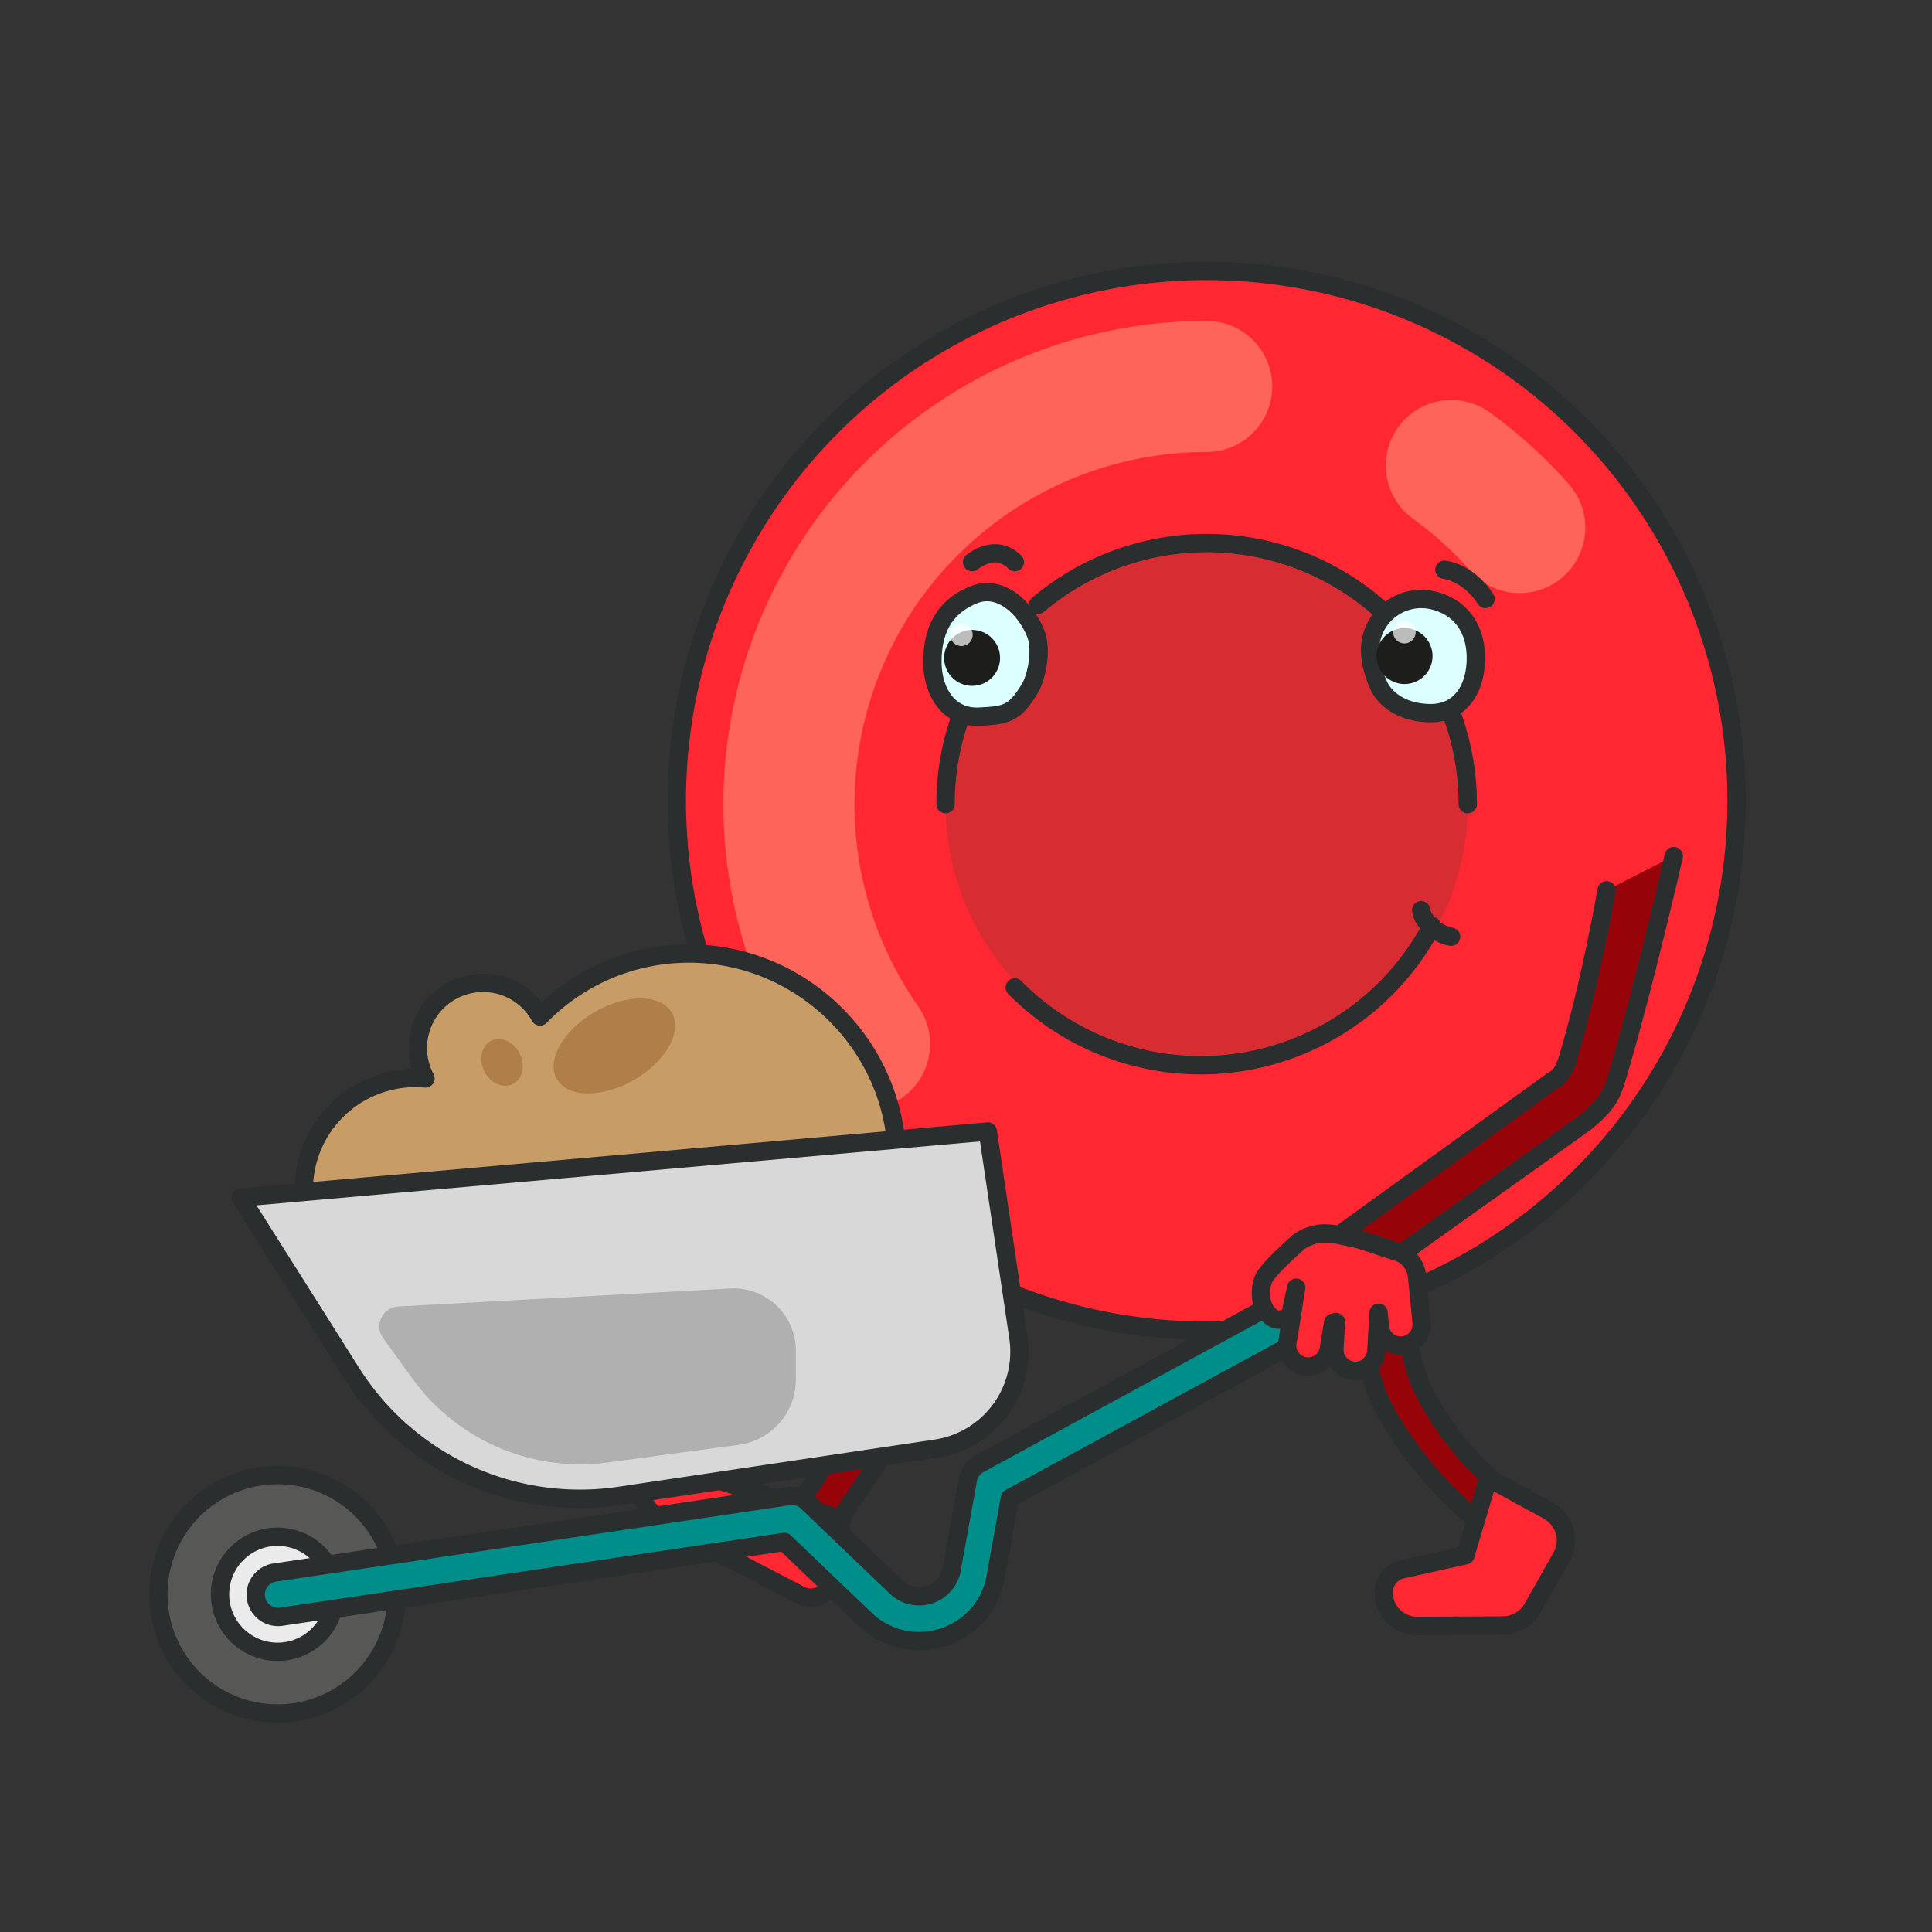 <svg xmlns="http://www.w3.org/2000/svg" viewBox="0 0 737.01 737.01"><rect x="0" y="0" width="737.01" height="737.01" fill="#333333" stroke="none"/><defs><style>.cls-1{fill:#575756;}.cls-1,.cls-12,.cls-13,.cls-14,.cls-15,.cls-2,.cls-3,.cls-4,.cls-6,.cls-8,.cls-9{stroke:#2b2e2e;stroke-width:7px;}.cls-1,.cls-12,.cls-13,.cls-14,.cls-15,.cls-2,.cls-3,.cls-4,.cls-5,.cls-6,.cls-8,.cls-9{stroke-linecap:round;}.cls-1,.cls-12,.cls-13,.cls-14,.cls-15,.cls-2,.cls-3,.cls-4,.cls-5,.cls-8{stroke-linejoin:round;}.cls-2{fill:#ebebeb;}.cls-3{fill:#960409;}.cls-4{fill:#ff2832;}.cls-5,.cls-6,.cls-8{fill:none;}.cls-5{stroke:#ff645a;stroke-width:50px;}.cls-6,.cls-9{stroke-miterlimit:10;}.cls-7{fill:#d72d32;}.cls-9{fill:#dcffff;}.cls-10{fill:#1d1d1b;}.cls-11{fill:#fff;opacity:0.7;}.cls-12{fill:#daf4ff;}.cls-13{fill:#008e8a;}.cls-14{fill:#c89c66;}.cls-15{fill:#d8d8d8;}.cls-16{fill:#b0b0b0;}.cls-17{fill:#b07f49;}</style></defs><title>Zeichenfläche 29</title><g id="Ebene_2" data-name="Ebene 2"><circle class="cls-1" cx="105.88" cy="608.18" r="45.48"/><circle class="cls-2" cx="105.88" cy="608.18" r="21.95"/><path class="cls-3" d="M574.62,581.74c-2.32-.08-10.6-1-12.23-2.56-.88-.88-21.71-17.26-34.95-42.87-13.53-26.17-9.88-92.48-9.72-95,.26-3.89,4.18-6.85,8.8-6.67h.21c4.71.26,8.33,3.68,8.07,7.63,0,.58-3.6,65.41,8.32,88.46,12.18,23.56,28.06,35,28.26,35.23a6.39,6.39,0,0,1-.93,10.1C568.76,577.28,576.68,581.82,574.62,581.74Z"/><polygon class="cls-3" points="309.22 596.11 295.83 587.25 368.04 478.14 382.27 487.56 309.22 596.11"/><path class="cls-4" d="M321.11,579.57,252,557.72a7.13,7.13,0,0,0-9.09,8.45h0a25.36,25.36,0,0,0,13,16.66l49.35,25.65a8.67,8.67,0,0,0,12.58-6.43Z"/><circle class="cls-4" cx="460.32" cy="305.49" r="202.14"/><path class="cls-5" d="M553.65,177.6a160,160,0,0,1,26.08,23.65"/><path class="cls-5" d="M329.81,398.25A159.39,159.39,0,0,1,460.32,147.42"/><path class="cls-6" d="M503.23,327.43s-10.74,22.73-43.49,22.73-43.5-22.73-43.5-22.73"/><path class="cls-6" d="M421,320.86c-1.24,4.19-7.31,8-12.91,8.07"/><path class="cls-6" d="M498.77,320.86c1.24,4.19,7.31,8,12.92,8.07"/><circle class="cls-7" cx="460.32" cy="306.78" r="99.61"/><path class="cls-8" d="M396,230.7a99.61,99.61,0,0,1,163.91,76.08"/><path class="cls-8" d="M360.71,306.78a99.28,99.28,0,0,1,10.22-44"/><path class="cls-9" d="M523.18,243.5c-1.48,6.19.57,13.2,2.82,18.09,2.36,5.11,9,10.43,19.78,10.46,12,0,17.48-10.28,17.21-21.77-.27-11.32-6.4-18.89-16.32-21.26A19.53,19.53,0,0,0,523.18,243.5Z"/><circle class="cls-10" cx="535.81" cy="250.27" r="10.67"/><path class="cls-9" d="M395.18,241.85c2.32,5.92.38,16.44-2.44,21-5.62,9.16-8.59,10.1-19.38,10.54-11.29.47-17.51-9.19-17.67-20.46-.21-14.85,6.58-22.45,16.07-26.17S391,231.3,395.18,241.85Z"/><circle class="cls-10" cx="370.83" cy="250.97" r="10.67"/><circle class="cls-11" cx="366.76" cy="242.15" r="4.3"/><circle class="cls-11" cx="535.75" cy="241.15" r="4.3"/><path class="cls-6" d="M542.15,347.24c.53,4.34,5.88,9.14,11.4,10.09"/><path class="cls-8" d="M387.12,376.71a99.7,99.7,0,0,0,159.1-23.5"/><path class="cls-4" d="M589.82,575.82l-22.07-12L559,593.31l-24.12,5.36a9,9,0,0,0-7.05,8.78h0a12.8,12.8,0,0,0,12.87,12.8l32.54-.17a13.27,13.27,0,0,0,11.8-7.32l10.83-19.15C599,587.64,597.33,579.71,589.82,575.82Z"/><path class="cls-12" d="M370.83,214.44s8.86-7.55,16.29,0"/><path class="cls-12" d="M551,217.34s9,.84,15.7,11.16"/><path class="cls-13" d="M354.85,625.71a29.36,29.36,0,0,1-24.79-8L299.2,588.2,107.14,616.76a8.52,8.52,0,0,1-2.51-16.85l196.19-29.18A8.51,8.51,0,0,1,308,573l33.89,32.45a12.67,12.67,0,0,0,21-6l6.33-35a8.52,8.52,0,0,1,4.32-6l123.74-67.29a8.52,8.52,0,1,1,8.14,15L385.25,571.49l-5.65,31.25c0,.16-.06.31-.1.47A29.38,29.38,0,0,1,359,624.79,30.08,30.08,0,0,1,354.85,625.71Z"/><path class="cls-14" d="M261.64,363.75a79.11,79.11,0,0,0-55.63,24,24.85,24.85,0,0,0-43.71,23.65c-1.26-.11-2.53-.18-3.82-.18a42.58,42.58,0,1,0,33.88,68.36,79.35,79.35,0,0,0,149.81-38.36C341.15,397.9,304.94,363.11,261.64,363.75Z"/><path class="cls-15" d="M357,552.63l-120.7,18A103.09,103.09,0,0,1,134,523.64L91.82,456.83l285-25.19,11.67,78.51A37.38,37.38,0,0,1,357,552.63Z"/><path class="cls-16" d="M281.85,551.16l-49.91,6.73a79.08,79.08,0,0,1-74.68-32.07l-11.13-15.41a7.59,7.59,0,0,1,5.74-12l126.72-6.88a23.73,23.73,0,0,1,25,23.7v11A25.12,25.12,0,0,1,281.85,551.16Z"/><ellipse class="cls-17" cx="234.38" cy="398.99" rx="25.33" ry="14.97" transform="translate(-168.09 170.65) rotate(-30)"/><ellipse class="cls-17" cx="191.51" cy="405.27" rx="7.55" ry="9.23" transform="translate(-161.83 129.46) rotate(-26.73)"/><path class="cls-4" d="M491.59,509.35l2.87-18.13-2.27,10.67c-3.73,2.36-6.38,2.1-9.16-1.52-2.23-2.89-2.67-8.5-1-12.47s13.65-14.33,13.65-14.33c7.44-4.71,12.59-3,21.48-1.08l7.77,1.65a18.57,18.57,0,0,1,2.35.66c6.91,2.42,12.69,5.24,13.32,12.43l1.39,13.47Z"/><path class="cls-4" d="M493.07,500.31l-1.82,11.15A8,8,0,1,0,507,514.05l1.54-9.43,1.09-.33-.58,10.17a8,8,0,0,0,16,.91l.83-14.6.53,5.52a8,8,0,0,0,15.92-1.53l-.86-9"/><path class="cls-3" d="M612.86,339.63S607,374.29,598,404.11c-1.06,3.51-2.63,6.73-5.52,8l-80.76,58.42,23,7.59,69.89-49.85c6.51-5.41,9.6-8.59,11.88-16.2,10.66-35.53,22-85.49,22-85.49"/></g></svg>